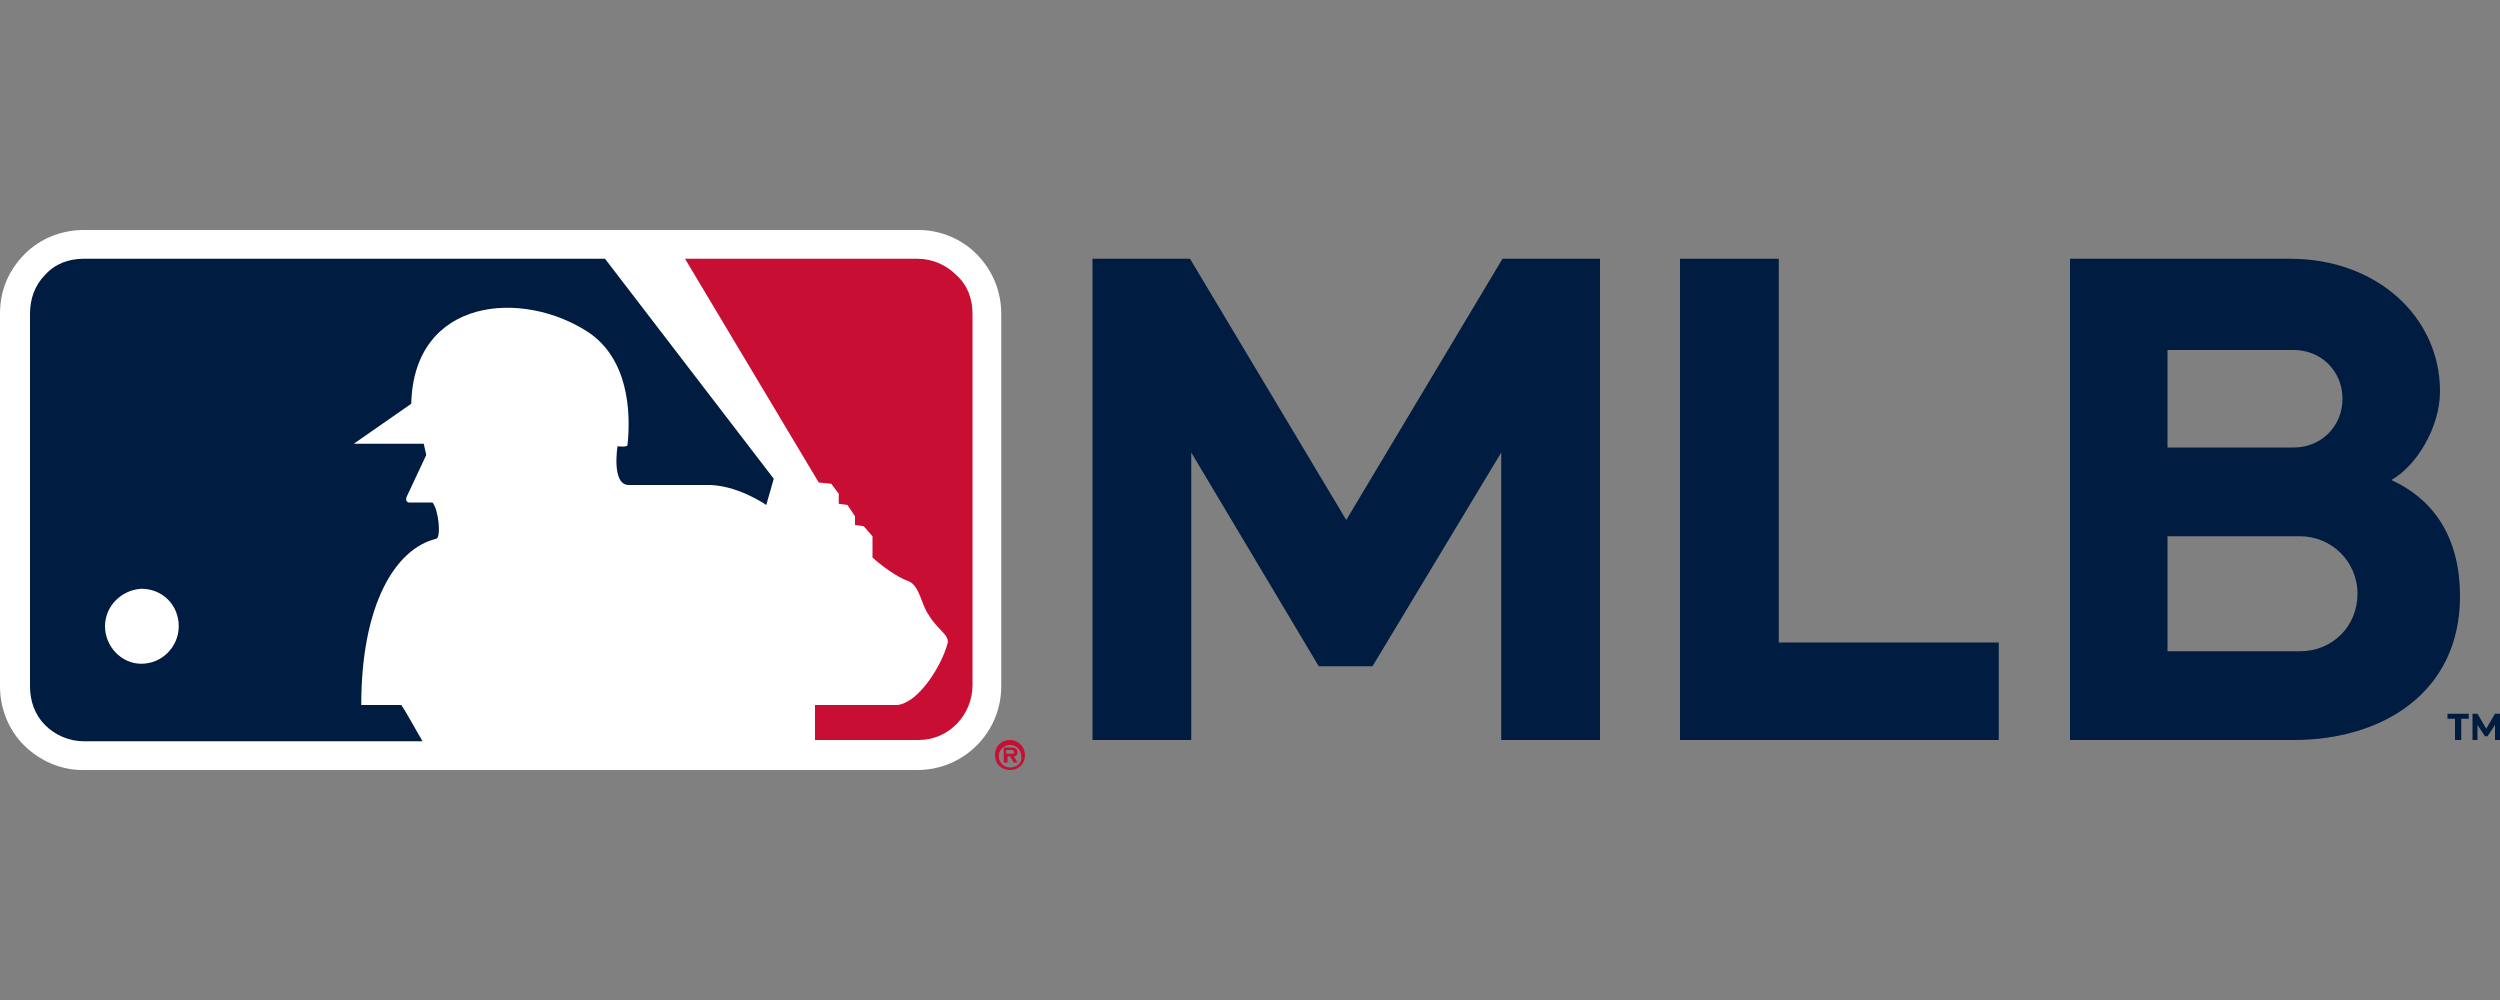<?xml version="1.0" encoding="utf-8"?>
<!-- Generator: Adobe Illustrator 28.3.0, SVG Export Plug-In . SVG Version: 6.00 Build 0)  -->
<svg version="1.1" id="_圖層_1" xmlns="http://www.w3.org/2000/svg" xmlns:xlink="http://www.w3.org/1999/xlink" x="0px" y="0px"
	 viewBox="0 0 200 80" style="enable-background:new 0 0 200 80;" xml:space="preserve">
<rect x="0" y="0" width="200" height="80" fill="#808080" stroke="none"/>
<style type="text/css">
	.st0{fill:#001C40;}
	.st1{fill:#FFFFFF;}
	.st2{fill:#C80E32;}
</style>
<g>
	<g>
		<g>
			<path class="st0" d="M191.3,38.4c2-1.1,3.9-4.2,3.9-7.1c0-5.9-5-10.6-12-10.6h-17.6v38.5h17.9c7.1,0,13.3-3.8,13.3-11.5
				C196.8,43.1,194.8,40,191.3,38.4z M173.4,35.8V28h10.1c2.2,0,3.9,1.7,3.9,3.9c0,2.2-1.7,3.9-3.9,3.9H173.4z M173.4,52v-9.1H184
				c2.5,0,4.6,2,4.6,4.6s-2,4.6-4.6,4.6H173.4z"/>
			<polygon class="st0" points="120.2,20.7 107.7,41.6 95.2,20.7 87.4,20.7 87.4,59.2 95.3,59.2 95.3,36.2 105.5,53.3 109.8,53.3 
				120.1,36.2 120.1,59.2 128,59.2 128,20.7 			"/>
			<polygon class="st0" points="142.3,20.7 134.4,20.7 134.4,59.2 159.9,59.2 159.9,51.4 142.3,51.4 			"/>
		</g>
		<g>
			<polygon class="st0" points="199.6,57.1 198.9,58.3 198.2,57.1 197.8,57.1 197.8,59.2 198.2,59.2 198.2,58 198.8,58.9 199,58.9 
				199.6,58 199.6,59.2 200,59.2 200,57.1 			"/>
			<polygon class="st0" points="197.5,57.1 195.8,57.1 195.8,57.5 196.4,57.5 196.4,59.2 196.9,59.2 196.9,57.5 197.5,57.5 			"/>
		</g>
	</g>
	<g>
		<g>
			<g>
				<path class="st1" d="M73.5,18.4L73.5,18.4l-66.8,0c-1.8,0-3.5,0.7-4.7,1.9C0.7,21.6,0,23.2,0,25.1v29.8c0,1.8,0.7,3.5,1.9,4.7
					c1.3,1.3,3,2,4.7,2l66.8,0c3.7,0,6.7-3,6.7-6.7V25.1c0-1.8-0.7-3.5-2-4.8C76.9,19.1,75.2,18.4,73.5,18.4L73.5,18.4z"/>
				<g>
					<g>
						<path class="st2" d="M77.8,25.1c0-1.2-0.4-2.3-1.3-3.1c-0.8-0.8-1.9-1.3-3.1-1.3H54.8l10.7,17.9l1,0.1l0.6,0.8v0.8l0.7,0.1
							l0.6,0.9V42l0.7,0.1l0.7,0.8v1.7c0,0,1.5,1.4,2.9,1.9c0.9,0.4,1,1.9,1.6,2.7c0.7,1.2,1.7,1.6,1.5,2.3c-0.5,1.8-2.3,4.7-4,4.9
							h-6.6v2.8h8.3c2.4,0,4.3-2,4.3-4.4V25.1"/>
						<path class="st0" d="M32.1,56.4h-3.2c0-8,2.7-12.5,6-13.3c0.4-0.1,0.2-2.3-0.3-2.9c0,0-1.6,0-1.9,0c-0.4-0.1-0.1-0.6-0.1-0.6
							l1.5-3.2l-0.2-0.9h-5.6l4.6-3.2c0.2-8.5,8.9-9.2,14.2-5.7c3.1,2.1,3.4,6.2,3.1,9c0,0.2-0.8,0.1-0.8,0.1s-0.5,3.1,0.9,3.1h6.1
							c2.5-0.1,4.9,1.6,4.9,1.6l0.6-2.1L48.4,20.7H6.7c-1.2,0-2.3,0.4-3.1,1.3c-0.8,0.8-1.2,1.9-1.2,3.1v29.8c0,1.2,0.4,2.3,1.2,3.1
							c0.8,0.8,1.9,1.3,3.1,1.3h27.1C33.1,58.1,32.4,56.8,32.1,56.4"/>
					</g>
				</g>
				<path class="st1" d="M8.4,50.1c0-1.6,1.3-2.9,2.9-3c1.7,0,3,1.3,3,3c0,1.6-1.3,3-3,3C9.7,53.1,8.4,51.7,8.4,50.1"/>
			</g>
		</g>
		<g>
			<path class="st2" d="M81.4,60.2c0-0.3-0.2-0.4-0.5-0.4h-0.6V61h0.3v-0.5h0.2l0.3,0.5h0.3l-0.3-0.5C81.3,60.5,81.4,60.4,81.4,60.2
				 M80.9,60.3h-0.4V60h0.3c0.1,0,0.3,0,0.3,0.1C81.2,60.3,81.1,60.3,80.9,60.3"/>
			<path class="st2" d="M80.8,59.2c-0.7,0-1.2,0.5-1.2,1.2c0,0.7,0.5,1.2,1.2,1.2c0.7,0,1.2-0.5,1.2-1.2
				C82,59.8,81.5,59.2,80.8,59.2 M80.8,61.4c-0.5,0-0.9-0.4-0.9-0.9c0-0.5,0.4-0.9,0.9-0.9c0.5,0,0.9,0.4,0.9,0.9
				C81.8,61,81.4,61.4,80.8,61.4"/>
		</g>
	</g>
</g>
</svg>
